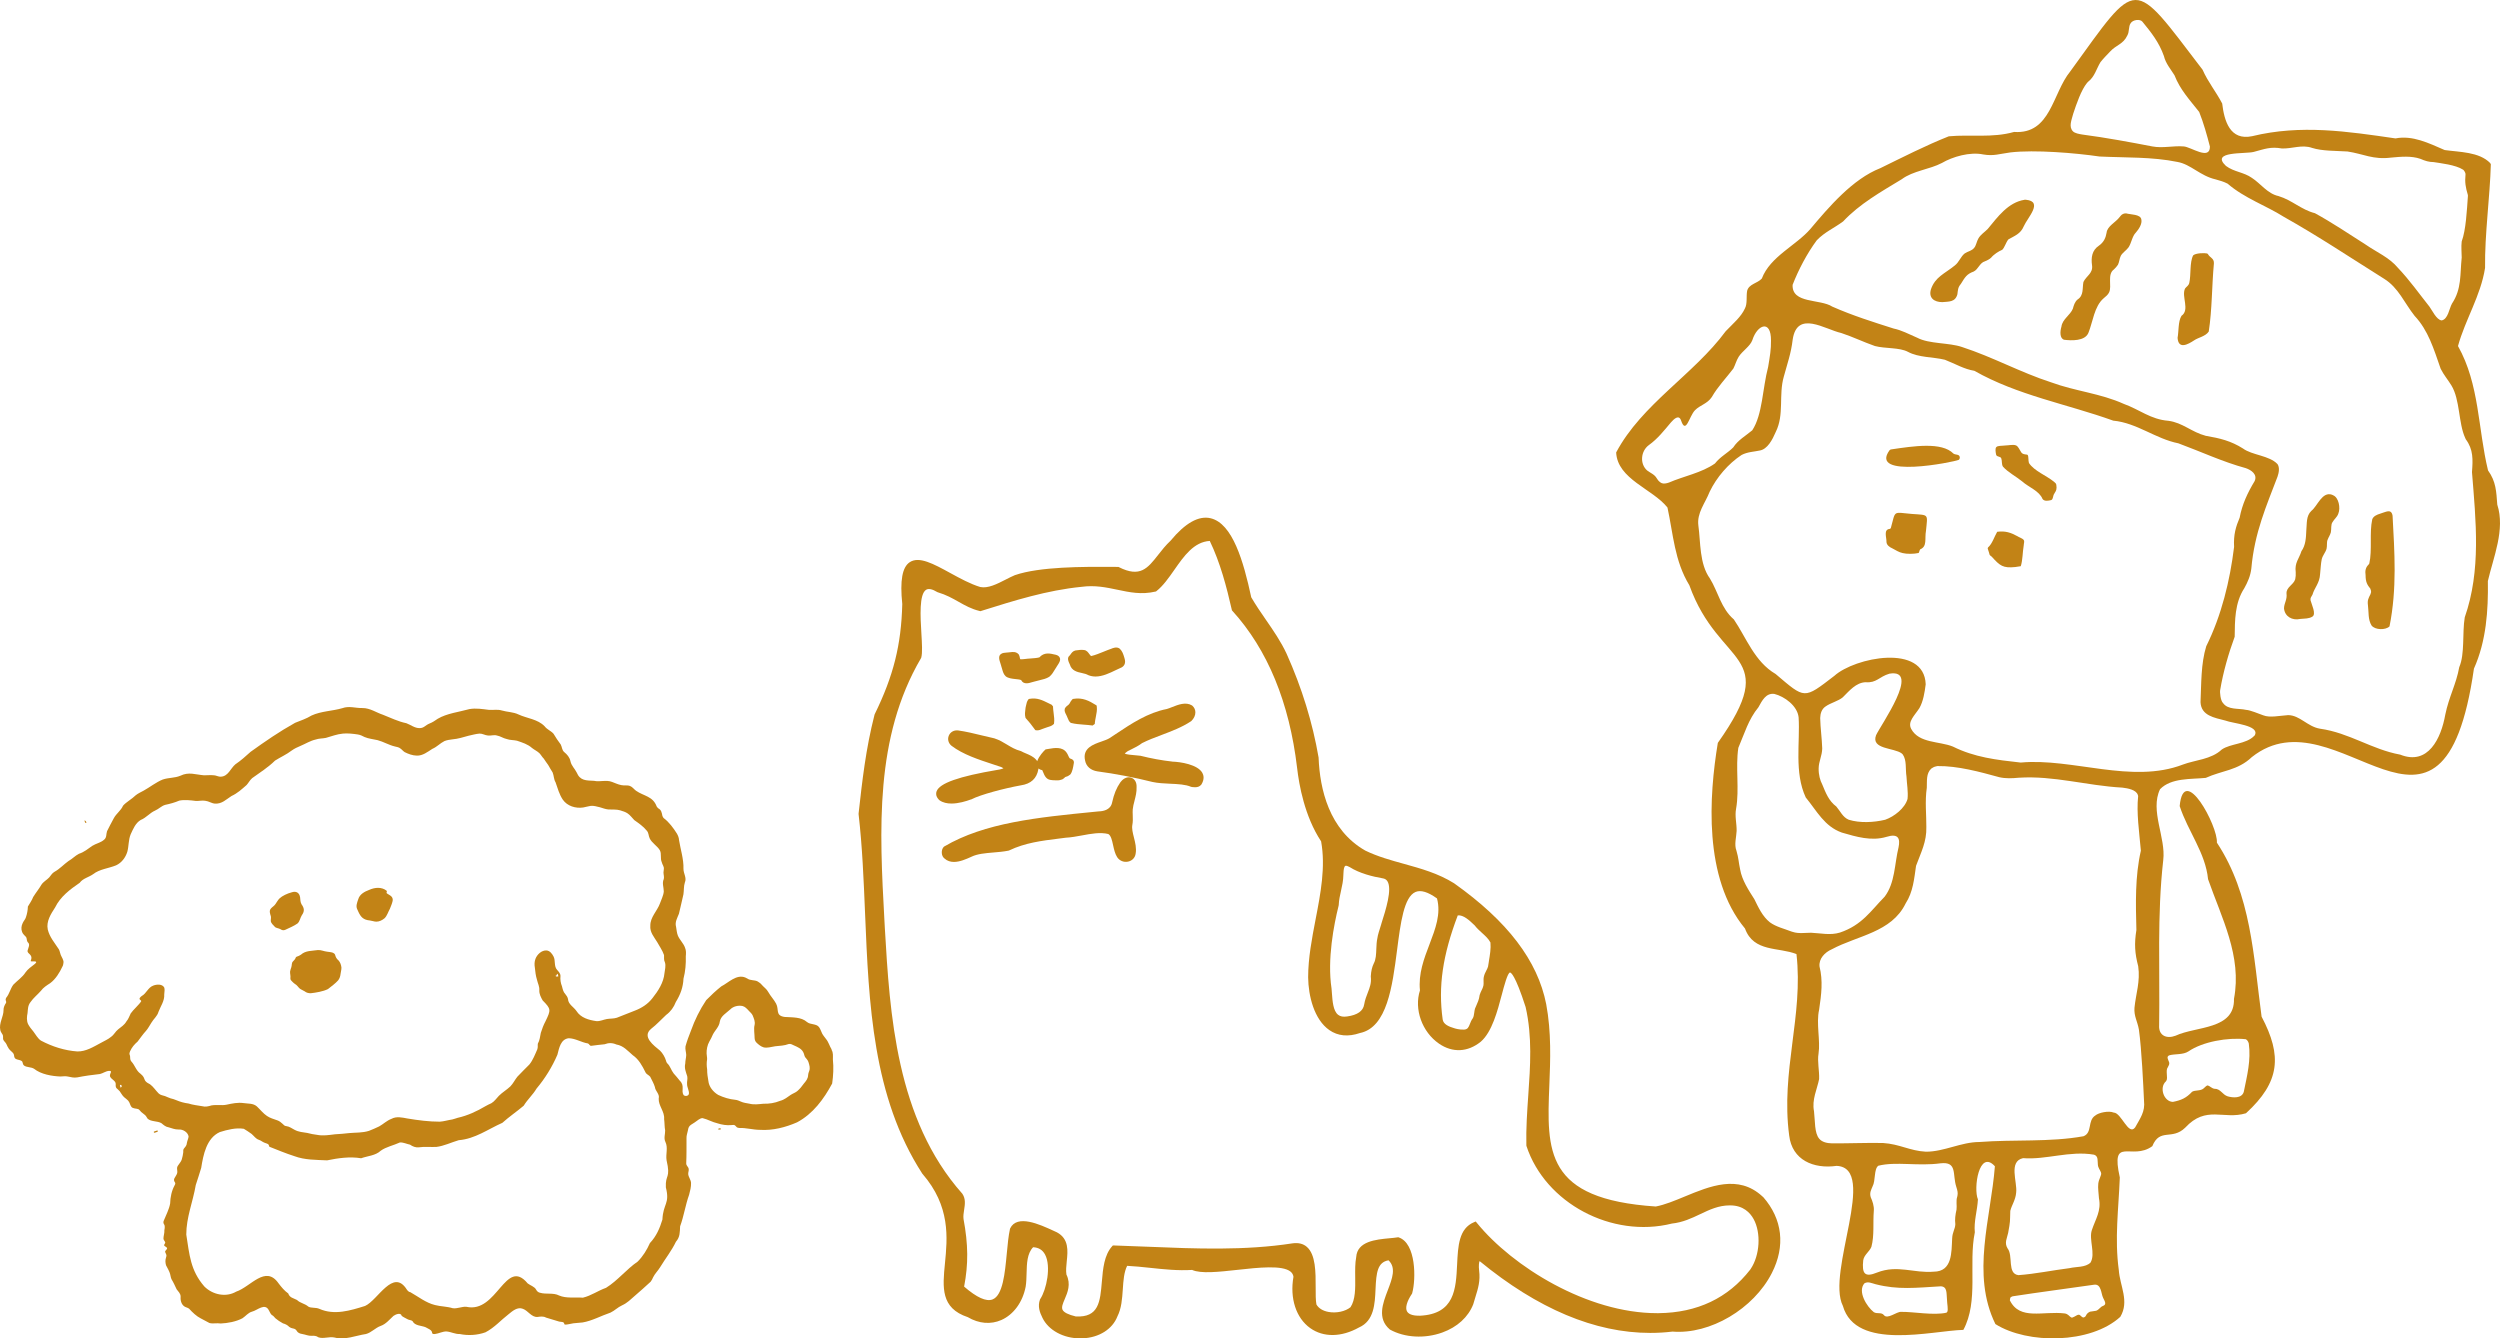 <svg width="198" height="106" viewBox="0 0 198 106" fill="none" xmlns="http://www.w3.org/2000/svg">
<path d="M65.868 83.119C65.702 82.858 65.624 82.532 65.424 82.293C65.351 82.185 65.198 82.018 65.112 81.852C65.028 81.679 64.981 81.505 64.868 81.349C64.655 81.06 64.184 81.17 63.921 80.948C63.445 80.528 62.741 80.585 62.138 80.542C61.388 80.429 61.72 79.967 61.47 79.494C61.304 79.175 61.026 78.892 60.854 78.579C60.712 78.316 60.516 78.207 60.339 78.004C60.251 77.888 60.135 77.814 60.014 77.735C59.771 77.597 59.435 77.676 59.189 77.501C59.127 77.463 59.086 77.448 59.029 77.42C58.332 77.135 57.69 77.834 57.126 78.121C56.719 78.443 56.307 78.829 55.932 79.211C55.428 79.961 55.026 80.779 54.724 81.627C54.56 82.038 54.408 82.448 54.291 82.871C54.255 83.1 54.341 83.329 54.349 83.555C54.341 83.786 54.274 84.004 54.272 84.229C54.186 84.603 54.319 84.892 54.429 85.239C54.477 85.443 54.394 85.671 54.416 85.866C54.414 86.125 54.59 86.373 54.562 86.628C54.533 86.809 54.27 86.85 54.14 86.731C53.917 86.365 54.268 85.999 53.83 85.581C53.669 85.389 53.526 85.192 53.356 85.019C53.152 84.762 53.087 84.434 52.84 84.208C52.779 84.139 52.773 84.097 52.751 84.013C52.67 83.731 52.474 83.4 52.275 83.21C51.795 82.811 50.809 82.109 51.571 81.481C52.017 81.138 52.346 80.76 52.758 80.382C53.115 80.121 53.369 79.767 53.526 79.356C53.891 78.765 54.1 78.195 54.132 77.512C54.287 76.919 54.332 76.334 54.315 75.737C54.336 75.507 54.349 75.278 54.254 75.058C54.14 74.714 53.83 74.445 53.686 74.097C53.608 73.903 53.583 73.633 53.544 73.4C53.436 73.026 53.647 72.698 53.772 72.368C53.904 71.86 54 71.344 54.128 70.83C54.175 70.524 54.145 70.185 54.24 69.895C54.408 69.522 54.128 69.194 54.13 68.809C54.156 68.049 53.893 67.257 53.779 66.531C53.77 66.346 53.703 66.184 53.613 66.024C53.339 65.588 52.988 65.107 52.564 64.793C52.549 64.776 52.534 64.757 52.523 64.739C52.512 64.711 52.471 64.658 52.461 64.614C52.413 64.375 52.383 64.15 52.146 64.027C52.09 63.984 52.043 63.928 52.008 63.869C51.705 63.051 50.99 63.058 50.371 62.626C50.197 62.498 50.093 62.324 49.895 62.25C49.689 62.166 49.445 62.235 49.208 62.181C48.948 62.134 48.717 62.015 48.472 61.928C47.998 61.743 47.52 61.948 47.048 61.842C46.436 61.808 45.952 61.851 45.672 61.179C45.514 60.858 45.258 60.659 45.178 60.283C45.118 59.981 44.913 59.75 44.683 59.562C44.504 59.409 44.517 59.165 44.412 58.966C44.203 58.69 44.017 58.414 43.837 58.109C43.613 57.861 43.354 57.803 43.13 57.518C42.585 56.952 41.732 56.898 41.063 56.585C40.649 56.384 40.171 56.397 39.742 56.269C39.419 56.168 39.066 56.244 38.732 56.222C38.215 56.16 37.707 56.069 37.181 56.16C36.361 56.389 35.385 56.499 34.67 56.926C34.463 57.069 34.254 57.213 34.015 57.304C33.677 57.442 33.584 57.666 33.236 57.667C32.85 57.675 32.531 57.407 32.182 57.278C31.54 57.148 30.929 56.844 30.326 56.608C29.805 56.438 29.307 56.075 28.713 56.077C28.163 56.093 27.648 55.888 27.11 56.088C26.324 56.317 25.428 56.321 24.674 56.669C24.261 56.924 23.832 57.06 23.373 57.246C22.139 57.932 20.993 58.722 19.847 59.545C19.466 59.892 19.07 60.244 18.641 60.534C18.254 60.86 18.077 61.484 17.5 61.512C17.392 61.52 17.293 61.492 17.192 61.46C16.922 61.352 16.498 61.397 16.156 61.404C15.479 61.35 14.954 61.112 14.286 61.438C13.832 61.63 13.367 61.577 12.888 61.739C12.367 61.946 11.842 62.365 11.39 62.611C11.176 62.734 10.937 62.831 10.748 62.986C10.465 63.271 9.97 63.541 9.744 63.813C9.574 64.206 9.214 64.426 9.009 64.811C8.813 65.156 8.65 65.5 8.477 65.832C8.398 66.063 8.464 66.337 8.243 66.506C7.984 66.741 7.594 66.808 7.301 66.996C6.991 67.212 6.658 67.494 6.257 67.617C5.94 67.779 5.733 68.023 5.426 68.192C5.07 68.444 4.712 68.835 4.319 69.045C4.127 69.148 4.034 69.338 3.896 69.494C3.705 69.697 3.425 69.835 3.274 70.079C3.074 70.424 2.835 70.707 2.628 71.042C2.527 71.314 2.348 71.558 2.208 71.799C2.201 72.078 2.147 72.374 2.055 72.641C2.007 72.814 1.876 72.931 1.801 73.099C1.687 73.33 1.659 73.579 1.753 73.818C1.805 73.972 1.954 74.088 2.065 74.215C2.128 74.302 2.109 74.445 2.156 74.548C2.178 74.583 2.171 74.591 2.203 74.628C2.414 74.798 2.238 75.058 2.191 75.267C2.102 75.556 2.649 75.558 2.443 76.068C2.432 76.103 2.43 76.128 2.449 76.135C2.514 76.167 2.83 76.098 2.865 76.193C2.863 76.258 2.815 76.292 2.746 76.355C2.496 76.552 2.199 76.75 2.018 77.016C1.786 77.389 1.366 77.666 1.053 77.99C0.808 78.326 0.75 78.713 0.489 79.026C0.407 79.166 0.467 79.251 0.489 79.341C0.493 79.402 0.485 79.406 0.463 79.453C0.379 79.57 0.265 79.812 0.28 79.995C0.287 80.524 -0.103 81.036 0.026 81.595C0.06 81.738 0.151 81.837 0.215 81.96C0.256 82.059 0.237 82.159 0.243 82.273C0.259 82.444 0.463 82.562 0.515 82.709C0.567 82.828 0.62 82.942 0.694 83.048C0.795 83.208 0.986 83.311 1.079 83.465C1.148 83.607 1.079 83.761 1.253 83.868C1.379 83.938 1.59 83.942 1.708 84.026C1.833 84.097 1.762 84.272 1.906 84.391C2.111 84.547 2.477 84.497 2.705 84.652C3.248 85.086 4.103 85.231 4.775 85.259C4.969 85.253 5.18 85.218 5.37 85.261C5.613 85.313 5.86 85.374 6.112 85.33C6.69 85.214 7.345 85.123 7.917 85.062C8.15 85.008 8.374 84.834 8.624 84.814C8.968 84.797 8.661 85.026 8.71 85.246C8.803 85.496 9.19 85.591 9.164 85.874C9.139 86.239 9.283 86.181 9.481 86.427C9.612 86.597 9.673 86.764 9.849 86.913C9.944 86.995 10.06 87.072 10.145 87.166C10.291 87.325 10.295 87.519 10.399 87.651C10.508 87.819 10.829 87.787 10.954 87.845C11.047 87.893 11.09 87.977 11.185 88.072C11.303 88.18 11.478 88.286 11.553 88.383C11.613 88.448 11.631 88.534 11.691 88.599C11.966 88.854 12.484 88.769 12.79 88.96C12.964 89.106 13.127 89.253 13.364 89.286C13.63 89.357 13.83 89.46 14.153 89.458C14.482 89.428 14.892 89.676 14.937 90.017C14.915 90.192 14.833 90.339 14.803 90.514C14.79 90.734 14.672 90.836 14.553 90.987C14.504 91.06 14.512 91.157 14.515 91.255C14.5 91.438 14.444 91.658 14.392 91.84C14.316 92.073 14.067 92.293 14.032 92.448C13.998 92.598 14.069 92.746 14.036 92.898C14.006 93.042 13.879 93.187 13.815 93.319C13.756 93.427 13.778 93.545 13.853 93.638C13.898 93.714 13.894 93.764 13.832 93.873C13.595 94.299 13.487 94.832 13.476 95.312C13.392 95.791 13.158 96.207 12.979 96.659C12.925 96.766 12.931 96.864 12.985 96.956C13.082 97.077 13.048 97.268 13.018 97.434C13.041 97.641 12.931 97.95 12.947 98.112C12.957 98.222 13.059 98.299 13.087 98.395C13.1 98.457 13.013 98.541 12.994 98.606C12.994 98.673 13.089 98.712 13.145 98.757C13.33 98.876 13.184 98.954 13.102 99.066C13.033 99.142 13.128 99.239 13.162 99.347C13.207 99.439 13.168 99.539 13.143 99.623C13.082 99.813 13.093 99.997 13.149 100.208C13.261 100.42 13.434 100.729 13.474 100.908C13.515 101.054 13.524 101.195 13.591 101.329C13.741 101.57 13.862 101.843 13.989 102.112C14.121 102.287 14.286 102.436 14.304 102.652C14.278 102.952 14.342 103.291 14.603 103.47C14.724 103.55 14.857 103.557 14.978 103.65C15.236 103.937 15.568 104.252 15.9 104.416C16.123 104.543 16.369 104.673 16.582 104.779C16.832 104.859 17.177 104.77 17.482 104.82C18.017 104.8 18.706 104.675 19.204 104.405C19.462 104.235 19.647 103.973 19.951 103.885C20.379 103.788 20.993 103.142 21.305 103.799C21.381 103.92 21.42 104.064 21.536 104.155C21.661 104.205 21.73 104.332 21.807 104.403C21.975 104.546 22.202 104.703 22.415 104.813C22.6 104.857 22.785 104.956 22.904 105.088C23 105.154 23.08 105.195 23.201 105.213C23.328 105.234 23.414 105.278 23.477 105.368C23.578 105.563 23.744 105.625 23.955 105.657C24.187 105.696 24.413 105.804 24.668 105.798C24.855 105.78 25.068 105.796 25.206 105.91C25.596 106.063 26.087 105.832 26.503 105.934C27.338 106.15 28.168 105.776 28.982 105.655C29.417 105.539 29.721 105.17 30.14 105.016C30.558 104.874 30.843 104.513 31.164 104.218C31.34 104.094 31.743 103.93 31.812 104.209C31.877 104.287 32.141 104.403 32.264 104.477C32.408 104.565 32.574 104.535 32.678 104.639C32.844 105.008 33.404 104.986 33.701 105.114C33.892 105.23 34.209 105.319 34.224 105.563C34.241 105.671 34.368 105.662 34.461 105.651C34.732 105.623 35.073 105.437 35.368 105.452C35.721 105.48 36.051 105.671 36.412 105.655C37.074 105.791 37.785 105.755 38.448 105.519C39.163 105.148 39.665 104.558 40.279 104.086C40.589 103.833 40.985 103.483 41.418 103.66C41.833 103.814 42.086 104.33 42.566 104.304C42.792 104.271 43.038 104.232 43.246 104.354C43.58 104.455 43.949 104.563 44.293 104.671C44.394 104.695 44.506 104.686 44.599 104.721C44.7 104.762 44.675 104.874 44.731 104.908C44.905 104.924 45.209 104.833 45.411 104.805C45.657 104.775 45.9 104.766 46.146 104.738C46.889 104.613 47.623 104.204 48.347 103.961C48.687 103.801 48.928 103.533 49.269 103.382C49.693 103.19 49.951 102.907 50.261 102.643C50.697 102.27 51.112 101.897 51.53 101.512C51.618 101.406 51.664 101.296 51.724 101.167C51.864 100.877 52.112 100.644 52.282 100.364C52.687 99.694 53.201 99.047 53.535 98.345C53.865 97.965 53.839 97.598 53.865 97.123C54.166 96.309 54.282 95.443 54.578 94.623C54.655 94.333 54.742 94.001 54.731 93.686C54.715 93.433 54.533 93.237 54.507 92.993C54.496 92.844 54.576 92.695 54.541 92.55C54.517 92.416 54.35 92.33 54.349 92.142C54.379 91.494 54.369 90.797 54.371 90.126C54.362 89.936 54.444 89.728 54.476 89.556C54.498 89.413 54.526 89.277 54.629 89.165C54.735 89.057 54.894 88.99 55.015 88.899C55.237 88.752 55.441 88.545 55.646 88.556C56.042 88.649 56.417 88.875 56.828 88.968C57.167 89.078 57.565 89.145 57.923 89.106C58.035 89.1 58.14 89.072 58.218 89.137C58.327 89.242 58.353 89.326 58.547 89.335C59.09 89.316 59.648 89.484 60.197 89.484C61.199 89.549 62.215 89.286 63.128 88.888C64.388 88.217 65.25 87.044 65.907 85.816C65.997 85.196 66.032 84.542 65.965 83.91C65.965 83.627 66.001 83.379 65.862 83.15L65.855 83.135L65.868 83.119ZM9.557 86.144C9.544 86.116 9.524 86.045 9.509 86.008C9.473 85.945 9.531 85.917 9.587 85.92C9.621 85.958 9.666 86.019 9.632 86.067C9.613 86.092 9.578 86.127 9.561 86.146H9.556L9.557 86.144ZM52.17 87.006C52.14 87.575 52.652 88.036 52.598 88.629C52.641 88.931 52.624 89.242 52.68 89.528C52.689 89.819 52.555 90.141 52.699 90.436C52.926 90.9 52.713 91.401 52.792 91.889C53.133 93.362 52.682 92.992 52.736 94.042C53.07 95.35 52.521 95.305 52.463 96.592C52.247 97.294 51.98 97.915 51.472 98.453C51.237 98.988 50.921 99.5 50.507 99.915C49.607 100.53 48.935 101.413 47.998 101.996C47.345 102.227 46.824 102.62 46.165 102.777C45.536 102.726 44.853 102.851 44.278 102.603C43.837 102.367 43.244 102.525 42.79 102.391C42.637 102.367 42.529 102.272 42.46 102.14C42.346 101.901 41.987 101.804 41.79 101.644C40.037 99.534 39.378 104.053 36.936 103.498C36.598 103.462 36.195 103.673 35.846 103.608C35.4 103.47 34.901 103.477 34.457 103.36C33.733 103.187 33.124 102.691 32.497 102.339C32.398 102.339 32.288 102.235 32.223 102.138C31.136 100.4 29.93 102.98 28.913 103.431C27.741 103.799 26.479 104.187 25.297 103.662C25.008 103.529 24.646 103.621 24.42 103.483C24.136 103.233 23.78 103.216 23.52 102.957C23.238 102.808 22.94 102.782 22.83 102.443C22.525 102.231 22.285 101.933 22.061 101.64C21.026 100.154 19.858 101.914 18.706 102.298C17.887 102.775 16.828 102.538 16.184 101.888C15.073 100.61 15.006 99.368 14.754 97.781C14.749 96.43 15.281 95.177 15.505 93.852C15.658 93.407 15.794 92.945 15.936 92.496C16.1 91.462 16.354 90.136 17.409 89.661C18.002 89.473 18.702 89.298 19.313 89.402C19.462 89.491 19.742 89.668 19.925 89.806C20.134 89.987 20.252 90.188 20.498 90.272C20.666 90.322 20.789 90.445 20.952 90.505C21.198 90.603 21.276 90.568 21.332 90.82C21.975 91.075 22.639 91.352 23.311 91.566C24.138 91.877 25.029 91.857 25.906 91.9C26.774 91.721 27.715 91.585 28.601 91.734C29.119 91.548 29.736 91.531 30.156 91.136C30.584 90.827 31.179 90.713 31.674 90.482C31.945 90.467 32.208 90.603 32.475 90.657C32.68 90.803 32.925 90.898 33.173 90.868C33.636 90.801 34.082 90.857 34.554 90.838C35.161 90.765 35.74 90.477 36.333 90.303C37.623 90.199 38.641 89.437 39.788 88.927C40.317 88.448 40.927 88.04 41.476 87.573C41.793 87.058 42.198 86.714 42.497 86.211C43.162 85.421 43.742 84.482 44.147 83.532C44.282 83.016 44.401 82.299 45.045 82.228C45.596 82.245 46.038 82.558 46.568 82.642C46.665 82.677 46.695 82.828 46.815 82.83C47.13 82.78 47.558 82.744 47.888 82.705C48.19 82.584 48.5 82.582 48.818 82.724C49.383 82.823 49.701 83.216 50.111 83.568C50.597 83.903 50.865 84.41 51.114 84.912C51.185 85.084 51.379 85.136 51.496 85.278C51.621 85.546 51.786 85.81 51.868 86.094C51.903 86.423 52.26 86.643 52.172 86.997V87.01L52.17 87.006ZM43.992 77.288C44.004 77.277 44.059 77.271 44.078 77.245C44.108 77.193 44.087 77.163 44.151 77.122C44.173 77.132 44.212 77.275 44.22 77.309C44.233 77.322 44.186 77.346 44.14 77.34C44.056 77.35 44.084 77.355 43.99 77.294V77.288H43.992ZM50.264 80.049C49.831 80.218 49.282 80.444 48.855 80.604C48.601 80.688 48.306 80.663 48.058 80.708C47.797 80.753 47.526 80.894 47.242 80.874C46.637 80.79 45.992 80.609 45.654 80.069C45.439 79.751 45.002 79.54 44.987 79.129C44.957 78.972 44.866 78.842 44.765 78.721C44.612 78.568 44.563 78.329 44.509 78.115C44.401 77.847 44.362 77.581 44.39 77.299C44.392 77.096 44.242 76.951 44.117 76.808C43.858 76.523 44.011 76.079 43.841 75.755C43.725 75.53 43.544 75.289 43.274 75.275C42.887 75.261 42.54 75.595 42.409 75.939C42.322 76.172 42.32 76.403 42.361 76.642C42.392 76.944 42.43 77.283 42.527 77.592C42.602 77.92 42.732 78.11 42.714 78.434C42.7 78.724 42.848 79.004 42.982 79.237C43.653 79.918 43.638 79.984 43.205 80.883C43.053 81.166 42.926 81.493 42.833 81.802C42.768 82.098 42.749 82.394 42.598 82.655C42.572 82.787 42.617 82.897 42.56 83.093C42.389 83.486 42.202 83.974 41.928 84.307C41.61 84.635 41.286 84.939 40.976 85.274C40.776 85.523 40.645 85.812 40.416 86.047C40.13 86.317 39.792 86.509 39.512 86.788C39.316 86.993 39.156 87.237 38.913 87.377C38.764 87.453 38.583 87.522 38.452 87.608C37.769 88.012 37.031 88.357 36.251 88.53C36.104 88.571 35.958 88.632 35.818 88.662C35.51 88.705 35.14 88.819 34.836 88.837C33.981 88.837 33.111 88.726 32.266 88.584C31.834 88.504 31.403 88.398 31.004 88.612C30.638 88.746 30.362 89.028 30.029 89.212C29.772 89.335 29.492 89.46 29.221 89.564C28.702 89.728 28.178 89.692 27.648 89.741C27.265 89.791 26.91 89.81 26.527 89.836C26.057 89.895 25.572 89.974 25.107 89.879C24.846 89.853 24.592 89.793 24.34 89.73C23.983 89.672 23.649 89.657 23.32 89.475C23.117 89.37 22.916 89.216 22.686 89.191C22.512 89.175 22.499 89.106 22.37 88.998C22.256 88.888 22.128 88.791 21.977 88.735C21.682 88.629 21.387 88.552 21.146 88.385C20.864 88.204 20.599 87.865 20.336 87.621C20.039 87.368 19.649 87.42 19.292 87.364C18.837 87.299 18.387 87.396 17.946 87.491C17.541 87.573 17.19 87.476 16.75 87.548C16.513 87.623 16.257 87.683 16.018 87.612C15.654 87.548 15.284 87.513 14.934 87.399C14.762 87.373 14.592 87.347 14.424 87.297C14.114 87.219 13.813 87.045 13.513 86.99C13.364 86.939 13.214 86.87 13.07 86.811C12.91 86.755 12.708 86.742 12.565 86.6C12.346 86.386 12.133 86.051 11.885 85.877C11.797 85.816 11.659 85.769 11.579 85.682C11.471 85.602 11.445 85.462 11.39 85.345C11.329 85.229 11.232 85.119 11.122 85.035C10.782 84.799 10.687 84.371 10.405 84.071C10.302 83.957 10.306 83.8 10.302 83.661C10.297 83.625 10.297 83.627 10.293 83.609C10.284 83.573 10.271 83.54 10.259 83.504C10.241 83.439 10.265 83.34 10.302 83.262C10.442 82.949 10.644 82.713 10.898 82.493C11.118 82.21 11.316 81.912 11.559 81.649C11.723 81.468 11.852 81.211 11.993 80.995C12.167 80.697 12.46 80.479 12.552 80.138C12.705 79.723 13.046 79.259 13.007 78.763C13.028 78.514 13.061 78.356 13.003 78.201C12.835 77.92 12.41 77.953 12.137 78.059C11.712 78.218 11.605 78.676 11.221 78.886C11.122 78.965 10.972 79.095 11.103 79.188C11.131 79.222 11.2 79.25 11.181 79.302C11.027 79.564 10.547 79.974 10.353 80.263C10.239 80.485 10.185 80.695 10 80.913C9.854 81.176 9.589 81.338 9.361 81.522C9.124 81.71 9.046 81.943 8.788 82.124C8.587 82.301 8.256 82.446 8.004 82.588C7.388 82.916 6.806 83.288 6.123 83.275C5.115 83.203 4.133 82.888 3.242 82.416C2.979 82.24 2.834 81.938 2.645 81.697C2.481 81.504 2.326 81.308 2.218 81.098C2.1 80.826 2.122 80.52 2.182 80.233C2.216 79.909 2.197 79.646 2.419 79.363C2.641 79.035 2.989 78.763 3.239 78.475C3.429 78.214 3.7 78.044 3.969 77.871C4.402 77.556 4.728 77.02 4.945 76.549C4.969 76.511 4.986 76.47 4.995 76.427C4.997 76.415 4.997 76.416 5.003 76.39C5.012 76.318 5.046 76.225 5.023 76.109C4.958 75.856 4.816 75.729 4.753 75.442C4.73 75.356 4.71 75.273 4.665 75.191C4.329 74.671 3.924 74.218 3.782 73.611C3.651 72.972 4.03 72.387 4.364 71.871C4.781 71.014 5.553 70.437 6.315 69.915C6.558 69.571 7.028 69.481 7.372 69.237C7.892 68.829 8.583 68.784 9.192 68.535C9.636 68.332 9.94 67.918 10.082 67.468C10.207 67.013 10.166 66.516 10.349 66.078C10.547 65.651 10.733 65.184 11.146 64.94C11.577 64.77 11.855 64.386 12.283 64.198C12.587 64.066 12.774 63.837 13.078 63.746C13.463 63.666 13.843 63.561 14.202 63.408C14.614 63.325 15.072 63.379 15.497 63.433C15.751 63.45 16.011 63.377 16.264 63.423C16.533 63.453 16.767 63.63 17.026 63.647C17.579 63.681 17.909 63.315 18.333 63.045C18.805 62.829 19.148 62.507 19.531 62.172C19.688 61.998 19.766 61.816 19.968 61.631C20.586 61.186 21.243 60.773 21.784 60.238C22.212 59.97 22.718 59.739 23.087 59.452C23.309 59.294 23.556 59.171 23.81 59.07C24.211 58.902 24.566 58.67 25.001 58.571C25.279 58.476 25.527 58.498 25.807 58.441C26.266 58.314 26.673 58.146 27.166 58.1C27.55 58.064 27.956 58.114 28.34 58.17C28.534 58.2 28.706 58.284 28.874 58.373C29.197 58.511 29.555 58.537 29.902 58.619C30.375 58.744 30.795 59.009 31.274 59.12C31.422 59.156 31.601 59.182 31.711 59.281C31.829 59.361 31.915 59.478 32.047 59.567C32.344 59.717 32.676 59.839 33.014 59.845C33.481 59.86 33.864 59.549 34.237 59.312C34.614 59.15 34.849 58.869 35.196 58.696C35.379 58.619 35.616 58.58 35.824 58.558C36.303 58.515 36.662 58.392 37.099 58.273C37.403 58.208 37.673 58.126 37.978 58.1C38.213 58.094 38.409 58.234 38.639 58.252C38.868 58.284 39.131 58.181 39.35 58.251C39.639 58.303 39.837 58.467 40.143 58.534C40.38 58.621 40.684 58.606 40.942 58.664C41.39 58.817 41.788 58.934 42.144 59.247C42.338 59.398 42.544 59.486 42.723 59.655C42.87 59.812 42.923 59.942 43.068 60.085C43.184 60.247 43.29 60.428 43.414 60.583C43.526 60.771 43.632 60.972 43.77 61.182C43.875 61.443 43.856 61.725 44 61.957C44.166 62.427 44.291 62.911 44.575 63.334C44.929 63.844 45.59 64.042 46.186 63.953C46.38 63.923 46.572 63.856 46.766 63.828C47.016 63.792 47.261 63.88 47.515 63.936C47.737 63.999 47.95 64.09 48.181 64.109C48.487 64.128 48.821 64.09 49.109 64.176C49.331 64.245 49.536 64.303 49.715 64.427C49.913 64.562 50.072 64.787 50.236 64.953C50.585 65.202 50.94 65.439 51.224 65.789C51.388 65.972 51.347 66.162 51.457 66.402C51.636 66.773 52.058 66.998 52.256 67.335C52.419 67.624 52.269 67.965 52.413 68.291C52.458 68.487 52.598 68.626 52.577 68.816C52.577 68.909 52.549 69.008 52.547 69.103C52.551 69.282 52.614 69.438 52.572 69.619C52.42 69.939 52.568 70.265 52.572 70.599C52.549 70.927 52.372 71.243 52.265 71.562C52.045 72.158 51.498 72.642 51.506 73.305C51.457 73.838 51.799 74.201 52.047 74.611C52.211 74.915 52.471 75.276 52.592 75.643C52.605 75.885 52.562 76.02 52.663 76.223C52.751 76.485 52.657 76.828 52.626 77.076C52.562 77.815 52.124 78.486 51.672 79.056C51.315 79.52 50.819 79.838 50.279 80.043L50.264 80.049ZM64.028 84.11C64.106 84.369 64.186 84.59 64.08 84.849C64.039 84.948 64.016 85.024 64.005 85.132C63.996 85.438 63.835 85.617 63.658 85.829C63.518 86.032 63.35 86.235 63.158 86.403C63.021 86.529 62.803 86.598 62.631 86.71C62.362 86.887 62.136 87.096 61.791 87.185C61.351 87.364 60.917 87.425 60.464 87.416C60.085 87.451 59.715 87.507 59.348 87.411C59.126 87.368 58.881 87.344 58.67 87.243C58.528 87.178 58.383 87.118 58.226 87.103C57.787 87.064 57.313 86.922 56.884 86.719C56.484 86.485 56.144 86.066 56.102 85.606C56.051 85.337 56.001 84.996 56.006 84.695C55.962 84.406 55.958 84.166 56.002 83.895C56.012 83.743 55.965 83.59 55.963 83.437C55.952 83.143 56.019 82.763 56.182 82.487C56.288 82.31 56.376 82.124 56.458 81.936C56.626 81.602 56.96 81.317 57.007 80.919C57.08 80.466 57.524 80.237 57.836 79.946C58.071 79.702 58.467 79.607 58.804 79.676C59.008 79.725 59.159 79.892 59.318 80.067C59.419 80.174 59.54 80.274 59.605 80.408C59.714 80.678 59.825 80.909 59.76 81.193C59.685 81.474 59.764 81.91 59.764 82.2C59.768 82.342 59.812 82.47 59.906 82.567C60.07 82.729 60.262 82.886 60.481 82.951C60.744 83.018 61.059 82.921 61.401 82.864C61.759 82.823 62.118 82.821 62.458 82.688C62.614 82.647 62.743 82.731 62.898 82.804C63.167 82.923 63.464 83.046 63.611 83.322C63.703 83.487 63.688 83.599 63.766 83.726C63.826 83.823 63.964 83.922 64.022 84.095L64.028 84.11Z" fill="#C28316"/>
<path d="M6.686 64.983C6.706 65.037 6.725 65.122 6.758 65.177C6.783 65.184 6.827 65.158 6.852 65.145C6.844 65.113 6.801 65.061 6.801 65.055C6.768 64.992 6.79 65.029 6.687 64.979L6.684 64.983H6.686Z" fill="#C28316"/>
<path d="M21.767 73.406C21.866 73.512 22.09 73.512 22.222 73.598C22.332 73.678 22.468 73.704 22.608 73.635C22.924 73.483 23.273 73.345 23.562 73.14C23.753 72.968 23.77 72.702 23.9 72.495C24.13 72.177 24.111 71.934 23.883 71.624C23.785 71.448 23.788 71.264 23.768 71.07C23.712 70.692 23.448 70.549 23.086 70.677C22.754 70.763 22.358 70.951 22.147 71.147C22.004 71.279 21.923 71.461 21.806 71.616C21.722 71.745 21.559 71.836 21.466 71.944C21.291 72.128 21.391 72.37 21.453 72.573C21.479 72.7 21.436 72.827 21.449 72.952C21.46 73.106 21.643 73.278 21.759 73.395L21.768 73.404L21.767 73.406Z" fill="#C28316"/>
<path d="M30.665 70.772C30.534 70.696 30.71 70.612 30.607 70.536C30.223 70.232 29.683 70.277 29.239 70.48C28.871 70.616 28.486 70.824 28.373 71.221C28.281 71.487 28.173 71.756 28.287 72.002C28.32 72.074 28.337 72.108 28.365 72.173C28.563 72.626 28.776 72.857 29.302 72.903C29.474 72.924 29.631 72.993 29.801 72.996C30.032 73 30.286 72.877 30.463 72.721C30.661 72.521 30.74 72.223 30.88 71.975C30.969 71.748 31.048 71.571 31.092 71.374C31.12 71.262 31.104 71.141 31.04 71.05C30.964 70.925 30.77 70.856 30.674 70.778L30.665 70.77V70.772Z" fill="#C28316"/>
<path d="M26.796 76.051C26.652 75.934 26.583 75.792 26.54 75.619C26.506 75.539 26.443 75.487 26.361 75.455C26.228 75.407 26.053 75.395 25.905 75.373C25.653 75.347 25.431 75.226 25.172 75.245C24.718 75.317 24.203 75.273 23.835 75.61C23.738 75.684 23.611 75.731 23.514 75.764C23.465 75.781 23.445 75.798 23.428 75.829C23.407 75.871 23.404 75.893 23.383 75.93C23.335 76.021 23.26 76.074 23.195 76.154C23.081 76.28 23.129 76.437 23.073 76.604C23.04 76.716 22.988 76.828 22.974 76.945C22.963 77.119 23.03 77.307 22.999 77.476C22.989 77.603 23.068 77.666 23.152 77.75C23.223 77.823 23.271 77.864 23.35 77.923C23.529 78.018 23.609 78.182 23.747 78.3C23.859 78.387 24.007 78.43 24.13 78.514C24.266 78.626 24.434 78.663 24.606 78.665C25.011 78.62 25.593 78.527 25.974 78.335C26.228 78.134 26.577 77.88 26.781 77.644C26.898 77.497 26.956 77.312 26.973 77.13C26.986 76.986 27.049 76.808 27.042 76.627C27.016 76.416 26.949 76.211 26.805 76.059L26.796 76.049V76.051Z" fill="#C28316"/>
<path d="M12.467 89.529C12.416 89.538 12.329 89.573 12.271 89.592C12.245 89.602 12.213 89.609 12.192 89.622C12.164 89.637 12.187 89.702 12.209 89.715C12.284 89.719 12.373 89.663 12.448 89.646C12.519 89.635 12.5 89.575 12.476 89.534L12.467 89.529Z" fill="#C28316"/>
<path d="M57.088 89.441C57.083 89.426 57.071 89.389 57.062 89.364C57.053 89.336 57.019 89.357 56.991 89.364C56.952 89.381 56.879 89.396 56.851 89.417C56.888 89.443 56.907 89.454 56.937 89.466C56.971 89.462 57.021 89.452 57.083 89.449L57.088 89.441Z" fill="#C28316"/>
<path d="M139.638 94.806L139.55 94.726C137.666 93.011 135.419 93.942 133.436 94.763C132.621 95.1 131.852 95.419 131.139 95.555C122.346 94.973 122.498 91.179 122.709 85.93C122.788 83.974 122.876 81.757 122.459 79.526C121.783 76.088 119.399 72.96 115.16 69.953C113.907 69.17 112.527 68.788 111.195 68.418C110.168 68.134 109.105 67.84 108.136 67.369C105.253 65.732 104.532 62.474 104.434 60.029V60.005C103.96 57.243 103.11 54.478 101.902 51.784C101.456 50.819 100.85 49.941 100.263 49.092C99.866 48.517 99.456 47.921 99.098 47.305C98.483 44.44 97.617 41.465 95.888 41.047C94.943 40.819 93.873 41.418 92.706 42.827C92.322 43.187 92.016 43.575 91.722 43.951C90.896 45.006 90.297 45.767 88.621 44.92L88.582 44.899H88.536C88.352 44.899 88.147 44.899 87.921 44.897C85.84 44.886 82.353 44.869 80.376 45.553C80.142 45.65 79.905 45.772 79.653 45.901C78.961 46.256 78.244 46.621 77.632 46.49C76.857 46.256 76.046 45.812 75.261 45.383C73.939 44.659 72.796 44.034 72.053 44.525C71.457 44.918 71.268 45.973 71.46 47.84C71.378 51.078 70.766 53.526 69.276 56.567L69.263 56.603C68.568 59.327 68.292 61.809 68 64.437V64.458V64.479C68.295 67.038 68.406 69.743 68.514 72.358C68.809 79.493 69.114 86.868 73.037 92.94L73.052 92.961C75.288 95.529 75.039 98.043 74.84 100.063C74.652 101.963 74.492 103.602 76.648 104.318C77.527 104.837 78.471 104.915 79.309 104.544C80.278 104.113 80.995 103.13 81.232 101.908C81.286 101.575 81.296 101.206 81.305 100.848C81.324 100.074 81.345 99.274 81.823 98.78C82.261 98.802 82.572 98.993 82.769 99.362C83.268 100.293 82.882 102.141 82.387 102.884L82.366 102.924C82.171 103.46 82.346 103.939 82.564 104.376C83.044 105.363 84.233 106 85.559 106C85.62 106 85.682 106 85.744 105.996C87.054 105.938 88.109 105.269 88.502 104.252C88.822 103.626 88.875 102.858 88.926 102.114C88.973 101.419 89.018 100.758 89.27 100.254C89.852 100.282 90.446 100.346 91.075 100.411C92.166 100.528 93.293 100.648 94.415 100.578C95.111 100.891 96.516 100.736 98.001 100.573C99.666 100.389 101.554 100.183 102.21 100.711C102.342 100.818 102.419 100.953 102.442 101.12C102.141 102.832 102.649 104.389 103.77 105.187C104.82 105.934 106.235 105.914 107.631 105.136C108.832 104.612 108.89 103.272 108.943 102.092C108.999 100.786 109.099 99.969 109.97 99.816C110.589 100.404 110.273 101.24 109.908 102.199C109.511 103.24 109.063 104.421 110.062 105.284L110.094 105.307C111.253 105.949 112.836 106.036 114.226 105.537C115.416 105.108 116.287 104.312 116.682 103.295L116.688 103.276C116.742 103.076 116.801 102.886 116.859 102.703C117.062 102.055 117.252 101.44 117.147 100.627C117.1 100.265 117.137 99.966 117.184 99.878C121.787 103.66 126.322 105.567 130.7 105.567C131.291 105.567 131.88 105.532 132.465 105.462C135.431 105.704 138.884 103.668 140.332 100.822C141.418 98.69 141.174 96.552 139.642 94.802L139.638 94.806ZM111.824 102.463L111.841 102.439L111.848 102.409C112.153 101.301 112.157 98.469 110.783 98.004L110.738 97.989L110.691 97.997C110.508 98.027 110.284 98.049 110.045 98.07C108.967 98.171 107.492 98.309 107.411 99.565C107.319 100.05 107.326 100.612 107.332 101.155C107.343 102.03 107.355 102.935 106.96 103.531C106.553 103.866 105.842 104.022 105.215 103.905C104.771 103.823 104.432 103.615 104.261 103.315C104.199 102.991 104.199 102.495 104.201 101.972C104.203 100.749 104.205 99.362 103.501 98.752C103.215 98.502 102.837 98.409 102.376 98.472C98.584 99.059 94.691 98.898 90.926 98.742C90.038 98.705 89.12 98.667 88.228 98.641H88.139L88.081 98.703C87.447 99.409 87.356 100.475 87.268 101.504C87.131 103.1 87.031 104.361 85.2 104.263C84.611 104.121 84.259 103.945 84.156 103.739C84.052 103.533 84.178 103.239 84.323 102.898C84.551 102.367 84.833 101.708 84.461 100.944C84.412 100.629 84.448 100.273 84.487 99.894C84.574 99.061 84.669 98.117 83.706 97.599C83.62 97.56 83.524 97.517 83.42 97.468C82.35 96.976 80.56 96.153 80.005 97.287L79.99 97.33C79.869 97.882 79.805 98.559 79.738 99.274C79.591 100.831 79.425 102.596 78.612 102.914C78.116 103.109 77.359 102.766 76.358 101.899C76.701 100.119 76.686 98.557 76.311 96.545C76.281 96.314 76.319 96.074 76.358 95.822C76.424 95.396 76.494 94.958 76.223 94.553L76.208 94.533C70.966 88.631 70.474 80.259 70.081 73.531L70.043 72.838C69.658 65.745 69.257 58.41 72.947 52.121L72.966 52.075C73.065 51.692 73.022 50.978 72.973 50.151C72.894 48.841 72.787 47.046 73.355 46.707C73.547 46.593 73.841 46.655 74.23 46.891L74.273 46.909C74.936 47.106 75.434 47.387 75.916 47.659C76.439 47.955 76.934 48.234 77.596 48.393L77.647 48.406L77.777 48.365C80.312 47.569 82.931 46.745 85.657 46.477C86.715 46.331 87.618 46.522 88.489 46.705C89.473 46.913 90.405 47.112 91.513 46.853L91.555 46.844L91.588 46.818C92.123 46.396 92.554 45.78 93.011 45.126C93.771 44.039 94.556 42.917 95.814 42.842C96.646 44.566 97.145 46.478 97.559 48.294L97.57 48.341L97.602 48.376C100.393 51.451 102.12 55.638 102.731 60.82C102.882 62.148 103.326 64.664 104.632 66.635C104.999 68.656 104.591 70.77 104.195 72.814C103.906 74.318 103.605 75.875 103.605 77.409C103.623 78.874 104.075 80.74 105.283 81.583C105.96 82.055 106.777 82.134 107.708 81.816C109.855 81.372 110.275 78.123 110.646 75.257C110.926 73.085 111.191 71.036 112.111 70.644C112.524 70.468 113.094 70.64 113.811 71.156C114.136 72.377 113.69 73.544 113.22 74.779C112.781 75.927 112.328 77.115 112.46 78.44C111.982 79.927 112.625 81.731 113.969 82.657C115.043 83.395 116.249 83.339 117.284 82.498C118.163 81.733 118.598 80.085 118.948 78.76C119.119 78.112 119.405 77.029 119.593 77.023C119.655 77.023 119.994 77.162 120.829 79.757C121.365 82.1 121.2 84.459 121.04 86.741C120.95 88.035 120.856 89.375 120.888 90.713L120.897 90.767C122.383 95.286 127.658 98.094 132.416 96.906C133.282 96.814 133.982 96.481 134.659 96.159C135.403 95.805 136.104 95.471 136.985 95.467C137.002 95.467 137.019 95.467 137.036 95.467C138.073 95.467 138.615 96.056 138.887 96.552C139.486 97.642 139.384 99.409 138.66 100.49L138.616 100.556C136.863 102.81 134.422 103.969 131.363 104.003C131.317 104.003 131.274 104.003 131.229 104.003C125.74 104.003 119.798 100.333 116.966 96.85L116.878 96.741L116.748 96.796C115.54 97.294 115.474 98.68 115.403 100.149C115.31 102.079 115.214 104.072 112.46 104.205C112.083 104.213 111.598 104.158 111.436 103.864C111.28 103.58 111.421 103.07 111.825 102.467L111.824 102.463ZM109.404 73.166C109.246 73.664 109.12 74.058 109.088 74.305C109.027 74.575 109.016 74.871 109.005 75.157C108.99 75.568 108.975 75.993 108.804 76.304C108.666 76.585 108.591 76.905 108.568 77.317V77.332V77.347C108.627 77.853 108.487 78.209 108.328 78.62C108.218 78.899 108.105 79.189 108.043 79.552C107.964 80.071 107.511 80.39 106.692 80.504C106.382 80.551 106.149 80.508 105.975 80.369C105.586 80.06 105.533 79.288 105.488 78.67C105.479 78.541 105.469 78.415 105.458 78.288C105.106 75.97 105.65 73.218 106.006 71.781L106.024 71.703L106.028 71.669C106.045 71.275 106.122 70.929 106.205 70.566C106.295 70.161 106.391 69.743 106.397 69.263C106.401 69.22 106.403 69.175 106.404 69.129C106.416 68.909 106.429 68.664 106.553 68.57C106.642 68.542 106.813 68.632 106.894 68.673C107.678 69.175 108.74 69.432 109.498 69.561C109.677 69.586 109.799 69.661 109.884 69.796C110.277 70.418 109.75 72.07 109.402 73.162L109.404 73.166ZM117.92 76.139C117.898 76.279 117.873 76.42 117.852 76.557C117.819 76.671 117.766 76.774 117.709 76.883C117.636 77.025 117.561 77.173 117.525 77.344C117.491 77.471 117.495 77.617 117.499 77.756C117.502 77.868 117.506 77.983 117.484 78.069C117.459 78.194 117.406 78.303 117.344 78.428C117.29 78.539 117.23 78.666 117.186 78.812L117.181 78.844C117.145 79.151 117.024 79.419 116.898 79.702C116.874 79.757 116.851 79.809 116.827 79.864L116.818 79.888C116.787 79.996 116.772 80.105 116.759 80.212C116.735 80.386 116.712 80.551 116.635 80.663C116.533 80.798 116.473 80.952 116.42 81.087C116.306 81.379 116.24 81.522 115.965 81.544C115.585 81.563 115.258 81.462 115.158 81.428C114.768 81.314 114.313 81.132 114.26 80.742C113.897 78.132 114.255 75.665 115.455 72.499C115.901 72.445 116.388 72.904 116.744 73.245L116.793 73.291C116.961 73.511 117.169 73.7 117.371 73.883C117.642 74.129 117.898 74.359 118.044 74.648C118.089 75.112 118.003 75.633 117.918 76.137L117.92 76.139Z" fill="#C28316"/>
<path d="M79.296 52.745L79.301 52.766C79.326 52.835 79.346 52.908 79.367 52.983C79.425 53.195 79.487 53.414 79.657 53.566C79.853 53.721 80.15 53.753 80.436 53.783C80.603 53.8 80.775 53.819 80.872 53.86L80.876 53.866C80.976 54.061 81.136 54.117 81.303 54.117C81.454 54.117 81.61 54.07 81.728 54.032C81.8 54.01 81.866 53.991 81.921 53.98L81.945 53.974C82.064 53.937 82.188 53.907 82.321 53.877C82.587 53.815 82.861 53.752 83.091 53.609L83.108 53.596C83.305 53.439 83.437 53.216 83.563 53C83.621 52.901 83.676 52.807 83.74 52.717L83.772 52.669C83.879 52.504 84.015 52.3 83.938 52.101C83.892 51.985 83.789 51.904 83.625 51.859L83.582 51.85C83.149 51.747 82.703 51.64 82.317 52.065C82.126 52.116 81.879 52.133 81.64 52.15C81.48 52.161 81.313 52.172 81.174 52.193L81.083 52.202C80.995 52.212 80.844 52.227 80.81 52.208L80.795 52.195C80.786 52.172 80.776 52.122 80.769 52.086C80.754 52.005 80.737 51.916 80.688 51.837L80.665 51.809C80.466 51.599 80.21 51.631 80.003 51.657C79.947 51.664 79.886 51.672 79.815 51.676C79.781 51.679 79.745 51.683 79.71 51.685C79.565 51.696 79.416 51.709 79.32 51.771C79.026 51.923 79.145 52.275 79.232 52.532C79.256 52.605 79.281 52.678 79.297 52.745H79.296Z" fill="#C28316"/>
<path d="M85.693 53.305C85.799 53.328 85.898 53.35 85.979 53.377L86.053 53.405C86.284 53.53 86.523 53.581 86.764 53.581C87.321 53.581 87.882 53.311 88.359 53.079C88.521 53 88.676 52.927 88.82 52.865L88.843 52.854C89.016 52.753 89.193 52.545 89.061 52.136L89.039 52.059C88.967 51.822 88.894 51.576 88.685 51.378C88.454 51.19 88.124 51.333 88.032 51.374C87.823 51.445 87.609 51.531 87.4 51.617C87.078 51.748 86.745 51.883 86.434 51.956C86.389 51.953 86.352 51.908 86.271 51.795C86.182 51.67 86.06 51.498 85.851 51.481C85.65 51.449 85.4 51.484 85.2 51.514L85.147 51.524C84.957 51.58 84.863 51.719 84.794 51.82C84.764 51.863 84.735 51.904 84.713 51.923C84.483 52.099 84.619 52.393 84.734 52.635C84.873 53.127 85.326 53.227 85.693 53.305Z" fill="#C28316"/>
<path d="M83.403 55.953L83.294 55.818L83.254 55.799C83.175 55.762 83.096 55.722 83.017 55.683C82.581 55.466 82.129 55.239 81.548 55.348L81.476 55.361L81.433 55.417C81.333 55.546 81.297 55.713 81.267 55.861C81.256 55.912 81.247 55.958 81.234 56.003L81.228 56.033C81.224 56.069 81.219 56.108 81.213 56.15C81.185 56.35 81.151 56.601 81.215 56.822L81.226 56.863L81.254 56.895C81.572 57.253 81.623 57.32 81.866 57.65L81.996 57.826L82.071 57.839C82.097 57.843 82.124 57.845 82.15 57.845C82.293 57.845 82.432 57.787 82.556 57.734C82.628 57.705 82.696 57.676 82.752 57.663L82.791 57.65C82.844 57.624 82.916 57.603 82.991 57.581C83.141 57.536 83.313 57.485 83.429 57.371L83.473 57.328L83.482 57.268C83.518 57.034 83.482 56.74 83.445 56.455C83.424 56.292 83.405 56.138 83.401 56.018V55.955L83.403 55.953Z" fill="#C28316"/>
<path d="M84.508 56.749L84.525 56.792C84.546 56.83 84.562 56.871 84.578 56.912C84.621 57.021 84.67 57.142 84.777 57.227L84.807 57.251L84.845 57.261C85.151 57.341 85.509 57.367 85.855 57.394C86.07 57.41 86.273 57.425 86.457 57.452L86.532 57.463L86.707 57.337L86.713 57.249C86.721 57.126 86.753 56.972 86.785 56.807C86.843 56.517 86.903 56.217 86.865 55.962L86.852 55.876L86.779 55.829C86.263 55.507 85.742 55.23 85.022 55.349L84.965 55.359L84.924 55.398C84.839 55.479 84.784 55.578 84.741 55.659C84.724 55.691 84.7 55.736 84.694 55.743L84.671 55.758L84.655 55.79C84.645 55.801 84.609 55.827 84.585 55.848C84.504 55.91 84.404 55.985 84.344 56.101L84.331 56.135C84.282 56.305 84.369 56.47 84.44 56.603C84.468 56.655 84.496 56.71 84.508 56.747V56.749Z" fill="#C28316"/>
<path d="M92.836 60.316C92.023 60.226 91.184 60.072 90.324 59.857C90.211 59.84 90.066 59.829 89.912 59.816C89.68 59.797 89.223 59.761 89.08 59.686C89.108 59.651 89.172 59.587 89.323 59.486C89.409 59.443 89.494 59.4 89.577 59.361C89.874 59.214 90.156 59.076 90.397 58.892L90.463 58.849C90.943 58.607 91.457 58.413 92.001 58.208C92.796 57.907 93.621 57.596 94.328 57.124L94.353 57.105C94.558 56.912 94.678 56.653 94.674 56.412C94.672 56.211 94.588 56.029 94.43 55.889L94.401 55.868C93.912 55.572 93.312 55.81 92.83 56.001C92.674 56.063 92.525 56.123 92.411 56.153C90.905 56.447 89.618 57.303 88.373 58.132C88.205 58.242 88.038 58.354 87.876 58.461C87.708 58.564 87.477 58.645 87.231 58.731C86.589 58.954 85.708 59.257 85.94 60.239C86.028 60.7 86.384 61.011 86.918 61.093C88.303 61.275 89.887 61.581 91.274 61.931C91.705 62.026 92.194 62.049 92.667 62.071C93.299 62.099 93.895 62.127 94.33 62.315L94.416 62.334C94.488 62.341 94.567 62.35 94.65 62.35C94.821 62.35 95.004 62.311 95.139 62.146L95.154 62.126C95.403 61.714 95.331 61.404 95.228 61.215C94.862 60.55 93.495 60.338 92.838 60.32L92.836 60.316Z" fill="#C28316"/>
<path d="M76.91 63.319L76.93 63.31C77.672 62.927 79.546 62.435 80.852 62.199C81.648 62.084 82.114 61.655 82.24 60.919C82.244 60.902 82.246 60.883 82.25 60.865C82.314 60.923 82.408 60.971 82.545 60.994C82.573 61.046 82.598 61.11 82.624 61.174C82.718 61.406 82.848 61.723 83.2 61.77C83.309 61.792 83.439 61.798 83.563 61.8H83.574H83.586C83.623 61.796 83.648 61.8 83.682 61.8C83.712 61.803 83.744 61.805 83.776 61.805C83.859 61.805 83.958 61.79 84.12 61.732L84.146 61.721C84.235 61.674 84.291 61.616 84.333 61.575C84.344 61.563 84.353 61.552 84.363 61.545L84.41 61.526C84.489 61.511 84.573 61.485 84.749 61.354L84.79 61.311C84.939 61.099 84.995 60.754 85.036 60.503L85.053 60.398V60.381C85.052 60.177 84.88 60.119 84.807 60.095C84.773 60.084 84.745 60.074 84.732 60.063C84.686 60.027 84.639 59.922 84.602 59.84C84.564 59.756 84.528 59.677 84.478 59.613C84.148 59.122 83.508 59.233 83.044 59.313C82.984 59.323 82.927 59.334 82.871 59.342L82.816 59.349L82.775 59.385C82.673 59.473 82.278 59.887 82.146 60.288C82.118 60.235 82.084 60.188 82.046 60.153C81.832 59.915 81.52 59.784 81.245 59.668C81.113 59.613 80.989 59.561 80.895 59.505L80.848 59.484C80.4 59.364 80.086 59.173 79.753 58.971C79.459 58.793 79.156 58.607 78.761 58.48L78.742 58.474C78.426 58.405 78.099 58.326 77.784 58.249C77.158 58.096 76.511 57.938 75.862 57.847C75.54 57.819 75.257 57.985 75.143 58.27C75.028 58.551 75.113 58.864 75.361 59.066C76.262 59.754 77.519 60.164 78.627 60.528C78.85 60.601 79.068 60.672 79.279 60.743L79.288 60.747C79.333 60.769 79.425 60.812 79.474 60.85C79.393 60.893 79.224 60.932 79.154 60.947L79.002 60.973C75.941 61.489 74.407 62.03 74.175 62.68C74.123 62.826 74.108 63.053 74.335 63.308L74.388 63.362L74.415 63.385C74.678 63.572 75.011 63.641 75.357 63.641C75.916 63.641 76.511 63.461 76.902 63.315L76.91 63.319Z" fill="#C28316"/>
<path d="M89.846 63.447C89.938 63.094 90.034 62.731 90.017 62.334C90.034 61.981 89.878 61.7 89.609 61.599C89.334 61.496 89.018 61.609 88.785 61.897L88.723 61.974C88.424 62.407 88.226 62.892 88.081 63.551C87.963 64.175 87.311 64.256 87.022 64.261L86.64 64.299C82.19 64.739 77.986 65.155 74.783 67.042L74.75 67.068C74.639 67.175 74.576 67.362 74.59 67.557C74.601 67.742 74.678 67.898 74.804 67.993C75.024 68.192 75.284 68.265 75.551 68.265C76.02 68.265 76.518 68.042 76.895 67.874L76.957 67.845C77.429 67.622 78.027 67.574 78.66 67.519C79.059 67.486 79.471 67.452 79.875 67.371L79.92 67.356C81.192 66.749 82.485 66.588 83.851 66.418C84.039 66.395 84.227 66.371 84.404 66.347C84.83 66.326 85.27 66.244 85.697 66.165C86.406 66.032 87.14 65.895 87.778 66.054C87.993 66.184 88.073 66.551 88.158 66.941C88.23 67.27 88.305 67.611 88.474 67.879C88.655 68.169 89.007 68.316 89.349 68.239C89.677 68.168 89.906 67.918 89.944 67.602C90.019 67.175 89.912 66.744 89.806 66.326C89.714 65.961 89.628 65.616 89.682 65.333C89.731 65.086 89.722 64.823 89.713 64.571C89.707 64.402 89.701 64.245 89.713 64.102C89.731 63.891 89.788 63.673 89.848 63.445L89.846 63.447Z" fill="#C28316"/>
<path d="M197.221 12.912C196.34 12.018 194.8 12.052 193.619 11.884C192.348 11.331 191.069 10.699 189.724 10.962C185.931 10.41 182.234 9.843 178.369 10.786C176.608 11.157 176.161 9.568 175.998 8.199C175.506 7.253 174.871 6.497 174.445 5.524C168.788 -1.872 169.416 -1.853 163.966 5.654C162.535 7.406 162.432 10.648 159.514 10.45C157.803 10.939 156.055 10.637 154.344 10.796C152.504 11.525 150.703 12.449 148.925 13.317C146.722 14.178 144.837 16.41 143.387 18.128C142.258 19.441 140.198 20.314 139.537 22.06C139.192 22.447 138.51 22.485 138.373 23.037C138.291 23.483 138.405 24.044 138.197 24.431C137.894 25.096 137.297 25.588 136.677 26.232C134.152 29.66 130.032 32.007 128 35.833C128.103 37.957 130.89 38.719 132.064 40.197C132.524 42.32 132.616 44.414 133.797 46.353C136.167 52.948 141.156 51.619 136.052 58.836C135.359 63.016 134.894 69.548 138.204 73.539C138.89 75.434 140.886 74.998 142.281 75.565C142.839 80.463 141.025 84.816 141.703 89.93C141.934 91.878 143.631 92.596 145.46 92.337C148.774 92.488 144.613 100.774 145.956 103.427C146.977 107.014 153.015 105.387 155.499 105.326C156.723 103.04 155.891 100.096 156.406 97.602C156.32 96.717 156.605 95.886 156.652 94.992C156.28 94.13 156.735 90.988 157.995 92.367C157.679 96.479 156.1 100.916 158.036 104.867C160.588 106.479 165.579 106.443 167.928 104.293C168.665 103.057 167.897 101.866 167.808 100.58C167.468 98.097 167.791 95.761 167.889 93.255C167.14 89.879 168.834 91.969 170.464 90.776C171.063 89.312 172.015 90.336 173.064 89.315C174.737 87.507 176.103 88.711 177.881 88.17C180.583 85.695 180.758 83.624 179.118 80.517C178.472 75.72 178.302 70.871 175.577 66.736C175.675 65.44 172.952 60.374 172.631 63.841C173.277 65.829 174.675 67.541 174.878 69.631C175.943 72.687 177.579 75.735 176.931 79.11C176.995 81.57 173.947 81.26 172.306 82.027C171.607 82.296 170.948 82.031 171.004 81.198C171.072 76.763 170.832 72.524 171.329 68.118C171.549 66.341 170.259 64.2 171.076 62.505C171.96 61.591 173.543 61.725 174.696 61.608C175.973 61.022 177.231 61.028 178.345 59.962C185.141 54.567 193.444 70.272 195.936 52.955C196.917 50.761 197.074 48.346 197.039 46.018C197.472 44.14 198.426 41.939 197.784 39.964C197.707 38.931 197.687 38.137 197.052 37.258C196.248 33.942 196.381 30.444 194.673 27.407C195.242 25.329 196.479 23.411 196.817 21.217C196.785 18.534 197.202 15.614 197.275 13.001L197.215 12.912H197.221ZM165.376 6.478C165.902 6.07 166.024 5.473 166.357 4.923C166.584 4.632 166.877 4.341 167.108 4.095C167.609 3.545 168.156 3.515 168.486 2.806C168.659 2.51 168.565 2.104 168.745 1.845C168.918 1.552 169.496 1.493 169.675 1.714C170.373 2.566 170.995 3.343 171.382 4.439C171.521 5.023 171.917 5.475 172.219 5.96C172.664 7.103 173.417 7.903 174.176 8.867C174.516 9.717 174.794 10.705 175.025 11.605C175.038 12.742 173.509 11.625 172.946 11.597C172.125 11.529 171.277 11.756 170.462 11.597C168.826 11.28 166.755 10.894 164.924 10.656C164.682 10.616 164.344 10.563 164.18 10.405C163.82 10.034 164.071 9.515 164.197 9.012C164.46 8.216 164.83 7.134 165.292 6.567L165.375 6.478H165.376ZM131.54 38.233C131.288 38.052 131.324 38.014 131.209 37.874C131.04 37.574 130.712 37.46 130.449 37.258C129.852 36.725 129.953 35.726 130.582 35.257C131.292 34.751 131.793 34.099 132.342 33.45C132.584 33.176 132.973 32.804 133.142 33.307C133.53 34.443 133.78 32.967 134.24 32.494C134.646 32.077 135.213 31.99 135.575 31.446C136.033 30.639 136.747 29.896 137.282 29.189C137.432 28.906 137.511 28.564 137.705 28.254C138.005 27.785 138.604 27.436 138.786 26.939C139.169 25.711 140.275 25.278 140.262 26.969C140.275 27.67 140.174 28.231 140.037 29.059C139.586 30.767 139.599 32.834 138.779 34.08C138.276 34.505 137.641 34.856 137.273 35.435C136.816 35.89 136.242 36.17 135.825 36.708C134.762 37.455 133.354 37.708 132.178 38.22C131.962 38.294 131.774 38.322 131.626 38.271L131.542 38.233H131.54ZM141.883 73.777C141.321 73.556 140.666 73.409 140.176 73.048C139.586 72.585 139.252 71.838 138.944 71.215C138.497 70.514 137.962 69.705 137.819 68.862C137.693 68.284 137.707 67.993 137.526 67.375C137.337 66.88 137.517 66.324 137.541 65.807C137.551 65.211 137.384 64.639 137.5 64.04C137.77 62.496 137.442 60.79 137.675 59.231C138.163 58.097 138.471 56.984 139.267 56.015C139.558 55.486 139.86 54.873 140.525 54.958C141.335 55.157 142.35 55.901 142.45 56.806C142.576 58.788 142.093 61.179 143.015 63.157C143.907 64.246 144.493 65.45 145.875 65.941C147.021 66.273 148.211 66.636 149.402 66.281C150.329 65.992 150.519 66.381 150.363 67.118C150.042 68.42 150.097 69.913 149.268 71.014C148.155 72.148 147.475 73.269 145.721 73.86C144.957 74.094 144.194 73.907 143.434 73.873C142.949 73.875 142.448 73.96 141.992 73.809L141.879 73.775L141.883 73.777ZM150.696 59.748C151.028 60.219 150.896 60.89 150.994 61.504C151.022 62.099 151.139 62.696 151.077 63.278C150.868 64.011 150.027 64.671 149.308 64.924C148.378 65.147 147.289 65.192 146.422 64.924C145.948 64.731 145.746 64.234 145.434 63.875C144.829 63.426 144.596 62.781 144.322 62.127C144.153 61.808 144.027 61.36 144.037 60.856C144.046 60.291 144.305 59.879 144.32 59.28C144.296 58.501 144.176 57.645 144.159 56.867C144.172 56.51 144.271 56.158 144.591 55.947C144.989 55.665 145.607 55.521 145.95 55.225C146.476 54.701 146.998 54.065 147.749 54.032C148.634 54.104 148.803 53.605 149.64 53.356C152.164 52.929 148.955 57.415 148.581 58.235C148.17 59.357 150.006 59.21 150.615 59.671L150.694 59.748H150.696ZM154.164 103.964C153.159 104.198 151.552 103.886 150.581 103.9C150.215 103.862 149.477 104.538 149.199 104.147C148.994 103.911 148.673 104.083 148.406 103.924C147.856 103.497 147.094 102.28 147.663 101.638C147.954 101.473 148.23 101.63 148.549 101.711C150.316 102.165 151.719 101.993 153.708 101.876C154.248 101.9 154.149 102.448 154.201 102.915C154.207 103.257 154.314 103.705 154.226 103.896L154.162 103.962L154.164 103.964ZM155.011 94.79C154.904 95.09 154.998 95.485 154.956 95.802C154.862 96.215 154.814 96.575 154.862 96.961C154.849 97.339 154.631 97.577 154.611 98.085C154.554 99.189 154.628 100.71 153.152 100.717C151.582 100.854 150.277 100.149 148.669 100.784C147.668 101.194 147.46 100.863 147.567 99.816C147.638 99.37 148.05 99.153 148.215 98.749C148.457 97.847 148.329 96.836 148.406 95.899C148.44 95.519 148.296 95.122 148.159 94.814C148.055 94.457 148.198 94.236 148.307 93.962C148.559 93.505 148.401 92.598 148.761 92.326C150.181 91.974 151.886 92.379 153.683 92.135C155.039 91.978 154.62 93.006 154.934 93.983C155.046 94.332 155.071 94.482 155.03 94.701L155.011 94.788V94.79ZM166.434 103.491C165.977 103.928 166.071 103.779 165.527 103.886C165.112 104.083 165.301 104.302 164.98 104.349C164.839 104.302 164.755 104.113 164.625 104.126C164.458 104.132 164.145 104.436 164.03 104.334C163.917 104.285 163.81 104.075 163.544 104.026C161.812 103.811 159.972 104.603 159.18 102.985C159.204 102.694 159.27 102.737 159.397 102.668C161.516 102.341 163.707 102.059 165.853 101.749C166.432 101.668 166.4 102.46 166.567 102.788C166.682 103.044 166.897 103.323 166.529 103.44L166.434 103.491ZM166.411 92.909C166.445 93.102 166.225 93.369 166.184 93.745C166.141 94.098 166.22 94.533 166.237 94.903C166.437 95.905 165.964 96.547 165.675 97.424C165.42 98.157 165.987 99.296 165.568 99.998C165.157 100.394 164.471 100.306 163.904 100.438C162.56 100.606 161.21 100.893 159.865 100.991C158.947 100.889 159.465 99.45 158.997 98.868C158.727 98.431 158.962 98.055 159.044 97.654C159.225 96.677 159.185 96.795 159.215 95.901C159.322 95.449 159.636 95.041 159.681 94.446C159.782 93.612 159.056 91.984 160.226 91.725C162.041 91.872 163.923 91.118 165.846 91.451C166.214 91.566 166.111 91.965 166.152 92.256C166.167 92.481 166.327 92.671 166.389 92.836L166.409 92.909H166.411ZM171.583 85.578C171.712 85.372 171.498 84.76 171.686 84.538C171.759 84.393 171.836 84.291 171.797 84.136C171.725 83.922 171.53 83.664 171.842 83.571C172.279 83.463 172.914 83.543 173.323 83.272C174.446 82.501 176.439 82.148 177.87 82.307C177.984 82.371 178.061 82.488 178.104 82.643C178.288 83.974 177.969 85.189 177.706 86.481C177.541 87.01 176.837 86.946 176.435 86.831C176.005 86.698 175.872 86.215 175.374 86.23C175.162 86.192 175.002 86.001 174.865 85.971C174.766 85.944 174.651 86.101 174.523 86.205C174.287 86.421 173.842 86.319 173.611 86.47C173.154 86.959 172.766 87.137 172.093 87.269C171.369 87.252 170.997 86.131 171.536 85.648L171.581 85.576L171.583 85.578ZM169.342 63.04C169.2 64.38 169.421 65.824 169.557 67.373C169.089 69.435 169.149 71.534 169.202 73.658C169.027 74.756 169.076 75.495 169.346 76.526C169.521 77.74 169.162 78.69 169.051 79.812C168.999 80.489 169.288 80.878 169.403 81.553C169.62 83.14 169.746 85.891 169.806 87.182C169.908 88.047 169.502 88.569 169.1 89.295C168.576 89.99 168.009 88.121 167.408 88.117C167.02 87.951 166.212 88.117 165.947 88.35C165.314 88.749 165.733 89.707 165.014 89.99C162.363 90.472 159.48 90.236 156.767 90.447C155.328 90.447 153.965 91.22 152.532 91.215C151.259 91.15 150.465 90.61 149.128 90.525C147.811 90.5 146.414 90.563 145.083 90.553C144.715 90.546 144.305 90.461 144.08 90.183C143.695 89.731 143.761 88.781 143.669 88.006C143.485 87.097 143.92 86.254 144.074 85.463C144.101 84.784 143.922 84.077 144.029 83.439C144.185 82.407 143.828 81.056 144.074 79.969C144.256 78.735 144.388 77.683 144.106 76.545C144.04 75.924 144.531 75.421 145.079 75.183C147.116 74.091 149.809 73.849 150.923 71.559C151.52 70.631 151.599 69.61 151.751 68.573C152.141 67.507 152.6 66.67 152.566 65.491C152.577 64.582 152.444 63.454 152.603 62.39C152.626 61.838 152.54 61.268 152.953 60.875C153.227 60.69 153.249 60.727 153.439 60.672C155.056 60.65 156.795 61.13 158.346 61.555C158.842 61.67 159.365 61.646 159.88 61.596C162.672 61.417 165.266 62.226 168.084 62.379C168.527 62.43 169.181 62.551 169.314 62.953L169.341 63.042L169.342 63.04ZM178.533 58.282C177.9 58.944 176.653 58.881 175.96 59.365C175.128 60.155 173.842 60.189 172.888 60.552C168.839 62.111 164.139 60.015 160.04 60.395C158.105 60.183 156.38 59.979 154.671 59.129C153.595 58.692 151.987 58.879 151.366 57.73C151.064 57.16 151.634 56.674 152.018 56.081C152.32 55.546 152.431 54.854 152.515 54.195C152.399 50.947 146.899 52.063 145.276 53.53C142.839 55.402 142.978 55.372 140.628 53.38C138.963 52.409 138.294 50.484 137.322 49.059C136.309 48.195 136.077 46.878 135.427 45.82C134.584 44.656 134.694 42.931 134.512 41.633C134.379 40.622 135.042 39.873 135.404 38.949C135.955 37.8 136.884 36.723 137.932 36.034C138.392 35.788 138.953 35.775 139.355 35.684C139.986 35.59 140.382 34.811 140.643 34.203C141.327 32.823 140.854 31.291 141.28 29.819C141.55 28.813 141.855 27.988 141.979 26.905C142.326 24.535 144.517 26.083 145.832 26.376C146.741 26.676 147.573 27.084 148.495 27.406C149.3 27.621 150.442 27.508 151.107 27.865C151.969 28.33 153.099 28.262 154.032 28.492C154.896 28.828 155.548 29.235 156.368 29.367C159.794 31.315 163.69 31.992 167.369 33.315C169.249 33.494 170.71 34.749 172.527 35.111C174.283 35.758 176.035 36.578 177.866 37.077C178.311 37.23 178.809 37.579 178.566 38.105C178.007 39.032 177.581 39.938 177.38 41.002C177.081 41.703 176.886 42.341 176.94 43.316C176.612 45.988 175.949 48.734 174.734 51.183C174.307 52.562 174.347 54.168 174.281 55.618C174.339 56.687 175.372 56.838 176.249 57.069C176.85 57.305 178.979 57.439 178.585 58.222L178.534 58.286L178.533 58.282ZM195.29 34.79C195.895 35.605 195.856 36.4 195.781 37.39C196.09 41.253 196.513 45.164 195.208 48.893C195.001 50.138 195.227 51.797 194.772 52.84C194.535 54.18 193.957 55.172 193.664 56.61C193.337 58.462 192.316 60.656 190.093 59.766C187.83 59.353 186.076 58.04 183.74 57.712C182.75 57.547 182.147 56.644 181.22 56.638C180.51 56.687 179.774 56.859 179.254 56.655C178.871 56.521 178.225 56.241 177.894 56.222C177.286 56.083 176.461 56.239 176.065 55.682C175.862 55.499 175.797 54.794 175.84 54.639C176.071 53.237 176.506 51.738 176.987 50.429C177.004 49.146 176.987 47.753 177.75 46.585C178.022 46.094 178.23 45.622 178.305 45.036C178.551 42.184 179.52 40.021 180.38 37.751C180.491 37.432 180.561 37.028 180.38 36.759C179.734 36.07 178.36 36.054 177.646 35.522C176.7 34.924 175.823 34.707 174.7 34.518C173.56 34.218 172.875 33.475 171.729 33.326C170.338 33.22 169.438 32.43 168.212 31.992C166.347 31.149 164.37 30.988 162.447 30.28C160.023 29.496 157.839 28.279 155.392 27.483C154.35 27.126 152.791 27.253 151.843 26.748C151.159 26.45 150.598 26.149 149.971 26.019C148.322 25.493 146.746 25.002 145.118 24.284C144.153 23.659 141.902 24.067 141.975 22.559C142.42 21.402 143.12 20.064 143.888 19.031C144.516 18.375 145.252 18.075 145.977 17.536C147.285 16.143 148.949 15.208 150.615 14.197C151.516 13.523 152.831 13.419 153.798 12.908C154.637 12.415 156.017 12.009 157.078 12.234C157.901 12.374 158.338 12.19 159.227 12.071C161.153 11.846 164.396 12.118 166.285 12.396C168.334 12.495 170.448 12.413 172.462 12.827C173.509 13.012 174.262 13.933 175.477 14.207C175.8 14.297 176.131 14.39 176.428 14.547C177.763 15.701 179.487 16.289 180.872 17.169C183.642 18.723 186.07 20.354 188.821 22.079C189.961 22.784 190.432 24.004 191.238 25.017C192.32 26.168 192.746 27.617 193.3 29.203C193.536 29.684 193.874 30.072 194.149 30.522C194.843 31.652 194.703 33.52 195.243 34.684L195.289 34.788L195.29 34.79ZM195.459 15.512C195.377 16.65 195.305 18.209 194.967 19.123C194.913 19.539 194.967 20.046 194.967 20.399C194.825 21.741 194.977 22.87 194.196 24.048C193.972 24.447 193.891 25.274 193.381 25.378C192.964 25.331 192.624 24.567 192.412 24.286C191.561 23.214 190.872 22.224 189.918 21.215C189.223 20.382 188.23 19.977 187.357 19.369C186.031 18.523 184.679 17.616 183.344 16.886C182.262 16.612 181.545 15.858 180.454 15.527C179.592 15.346 179.028 14.522 178.349 14.088C177.701 13.627 176.936 13.625 176.292 13.139C175.025 11.945 177.832 12.209 178.499 12.03C179.363 11.801 179.825 11.599 180.724 11.759C181.545 11.79 182.313 11.429 183.116 11.714C183.914 11.969 184.985 11.939 185.924 11.998C187.203 12.192 187.942 12.663 189.381 12.481C190.153 12.411 190.971 12.328 191.702 12.582C192.072 12.746 192.374 12.835 192.746 12.838C193.26 12.925 194.481 13.048 195.08 13.441C195.11 13.449 195.285 13.657 195.268 13.825C195.204 14.433 195.277 14.847 195.452 15.433L195.461 15.514L195.459 15.512Z" fill="#C28316"/>
<path d="M160.342 15.824C159.037 16.03 158.211 17.188 157.43 18.131C157.163 18.405 156.866 18.573 156.682 18.898C156.551 19.121 156.512 19.456 156.348 19.637C156.17 19.864 155.845 19.911 155.61 20.068C155.285 20.318 155.163 20.762 154.825 21.022C154.014 21.682 153.27 21.926 152.934 22.903C152.718 23.602 153.199 23.929 153.828 23.929C154.36 23.88 154.859 23.934 155.026 23.305C155.071 22.954 155.064 22.765 155.3 22.487C155.631 21.948 155.768 21.706 156.311 21.508C156.684 21.332 156.788 20.814 157.206 20.697C157.396 20.614 157.558 20.541 157.695 20.41C157.916 20.14 158.296 19.9 158.577 19.783C158.757 19.624 158.878 19.178 159.064 18.961C159.552 18.677 160.029 18.528 160.28 17.925C160.577 17.238 161.856 15.962 160.459 15.822L160.344 15.818L160.342 15.824Z" fill="#C28316"/>
<path d="M167.876 17.19C167.572 17.604 166.896 17.907 166.842 18.428C166.778 18.821 166.626 19.186 166.227 19.462C165.685 19.826 165.602 20.393 165.69 21.024C165.775 21.654 165.225 21.858 165.007 22.334C164.911 22.81 165.05 23.398 164.547 23.717C164.323 23.901 164.239 24.192 164.171 24.448C163.965 24.961 163.341 25.276 163.266 25.868C163.15 26.249 163.122 26.799 163.478 26.909C164.049 26.981 165.121 27.028 165.399 26.37C165.756 25.499 165.861 24.265 166.605 23.628C166.763 23.49 166.954 23.351 167.041 23.156C167.285 22.665 166.868 21.731 167.424 21.338C167.538 21.234 167.658 21.096 167.743 20.966C167.85 20.752 167.857 20.484 167.964 20.269C168.09 20.021 168.389 19.845 168.565 19.611C168.813 19.267 168.858 18.712 169.168 18.409C169.394 18.148 169.677 17.731 169.593 17.372C169.523 16.964 168.763 17.003 168.396 16.901C168.218 16.886 168.058 16.962 167.948 17.102L167.882 17.185L167.876 17.19Z" fill="#C28316"/>
<path d="M174.803 20.074C174.584 20.026 173.911 20.036 173.699 20.225C173.41 20.775 173.538 21.756 173.393 22.398C173.346 22.625 173.158 22.706 173.057 22.85C172.747 23.475 173.461 24.539 172.772 25.015C172.497 25.471 172.565 26.23 172.464 26.759C172.533 27.697 173.28 27.283 173.788 26.948C174.105 26.729 174.676 26.644 174.933 26.259C175.202 24.512 175.175 22.657 175.34 20.875C175.371 20.457 175.04 20.429 174.867 20.125L174.805 20.072L174.803 20.074Z" fill="#C28316"/>
<path d="M149.657 35.652C147.976 37.944 154.735 36.601 155.135 36.419C155.2 36.374 155.242 36.249 155.2 36.153C155.142 35.968 154.87 36.036 154.712 35.924C153.788 34.983 151.555 35.329 149.741 35.599L149.659 35.652H149.657Z" fill="#C28316"/>
<path d="M160.549 36.005C160.417 35.992 160.158 35.989 160.059 35.785C159.935 35.607 159.854 35.359 159.668 35.276C159.439 35.184 159.084 35.28 158.791 35.284C158.553 35.318 158.226 35.284 158.108 35.41C157.997 35.526 158.057 35.847 158.096 36.021C158.154 36.208 158.446 36.123 158.504 36.31C158.573 36.491 158.515 36.782 158.635 36.96C159.033 37.406 159.672 37.735 160.154 38.126C160.673 38.594 161.506 38.868 161.771 39.522C161.923 39.726 162.233 39.66 162.445 39.609C162.592 39.562 162.581 39.388 162.646 39.195C162.787 38.914 162.87 38.902 162.879 38.615C162.87 38.235 162.798 38.288 162.68 38.158C162.07 37.655 161.121 37.315 160.693 36.671C160.631 36.47 160.667 36.162 160.607 36.055L160.551 36.007L160.549 36.005Z" fill="#C28316"/>
<path d="M149.685 41.886C149.146 41.929 149.424 42.551 149.409 42.931C149.426 43.171 149.648 43.335 149.884 43.437C150.156 43.579 150.387 43.739 150.693 43.804C151.013 43.885 151.582 43.883 151.955 43.796C152.015 43.721 152.017 43.588 152.079 43.509C152.654 43.273 152.421 42.674 152.539 42.033C152.669 40.678 152.793 40.803 151.433 40.705C149.89 40.578 150.151 40.367 149.751 41.829L149.685 41.888V41.886Z" fill="#C28316"/>
<path d="M184.705 39.185C183.909 38.9 183.554 40.075 183.056 40.465C182.639 40.867 182.715 41.438 182.66 42.009C182.636 42.591 182.608 43.197 182.273 43.653C182.089 44.257 181.721 44.56 181.821 45.323C181.832 45.499 181.821 45.707 181.781 45.879C181.642 46.325 181.064 46.498 181.092 47.007C181.156 47.496 180.901 47.759 180.893 48.188C180.957 48.832 181.547 49.163 182.178 49.021C182.525 48.983 182.861 49.014 183.145 48.834C183.462 48.632 183.075 47.867 182.994 47.543C182.961 47.347 183.062 47.266 183.146 47.103C183.319 46.515 183.712 46.196 183.751 45.465C183.796 45.081 183.804 44.654 183.883 44.282C183.978 43.938 184.196 43.739 184.266 43.45C184.322 43.233 184.258 42.921 184.352 42.736C184.425 42.534 184.549 42.373 184.604 42.156C184.66 41.893 184.587 41.542 184.743 41.343C184.868 41.119 185.107 40.949 185.195 40.68C185.385 40.223 185.223 39.401 184.786 39.227L184.703 39.187L184.705 39.185Z" fill="#C28316"/>
<path d="M157.426 43.445C157.643 44.04 157.488 43.887 157.75 44.093C158.394 44.813 158.639 45.009 159.609 44.909C159.718 44.892 159.936 44.86 160.045 44.843C160.199 44.371 160.188 43.722 160.278 43.203C160.278 43.057 160.361 42.878 160.278 42.766C160.162 42.619 159.897 42.557 159.777 42.466C159.262 42.182 158.817 42.031 158.177 42.118C157.953 42.496 157.788 43.071 157.446 43.365L157.427 43.443L157.426 43.445Z" fill="#C28316"/>
<path d="M187.595 44.709C187.359 44.938 187.3 45.202 187.355 45.571C187.355 46.085 187.483 46.325 187.73 46.62C187.843 46.909 187.774 46.92 187.74 47.066C187.58 47.387 187.486 47.53 187.543 47.95C187.61 48.479 187.539 49.074 187.826 49.537C188.097 49.898 188.927 49.921 189.25 49.611C189.854 46.58 189.644 43.745 189.492 40.843C189.467 40.705 189.422 40.601 189.347 40.544C189.178 40.405 188.816 40.588 188.506 40.684C188.226 40.769 187.98 40.885 187.884 41.123C187.644 42.183 187.892 43.568 187.648 44.632L187.595 44.709Z" fill="#C28316"/>
</svg>
